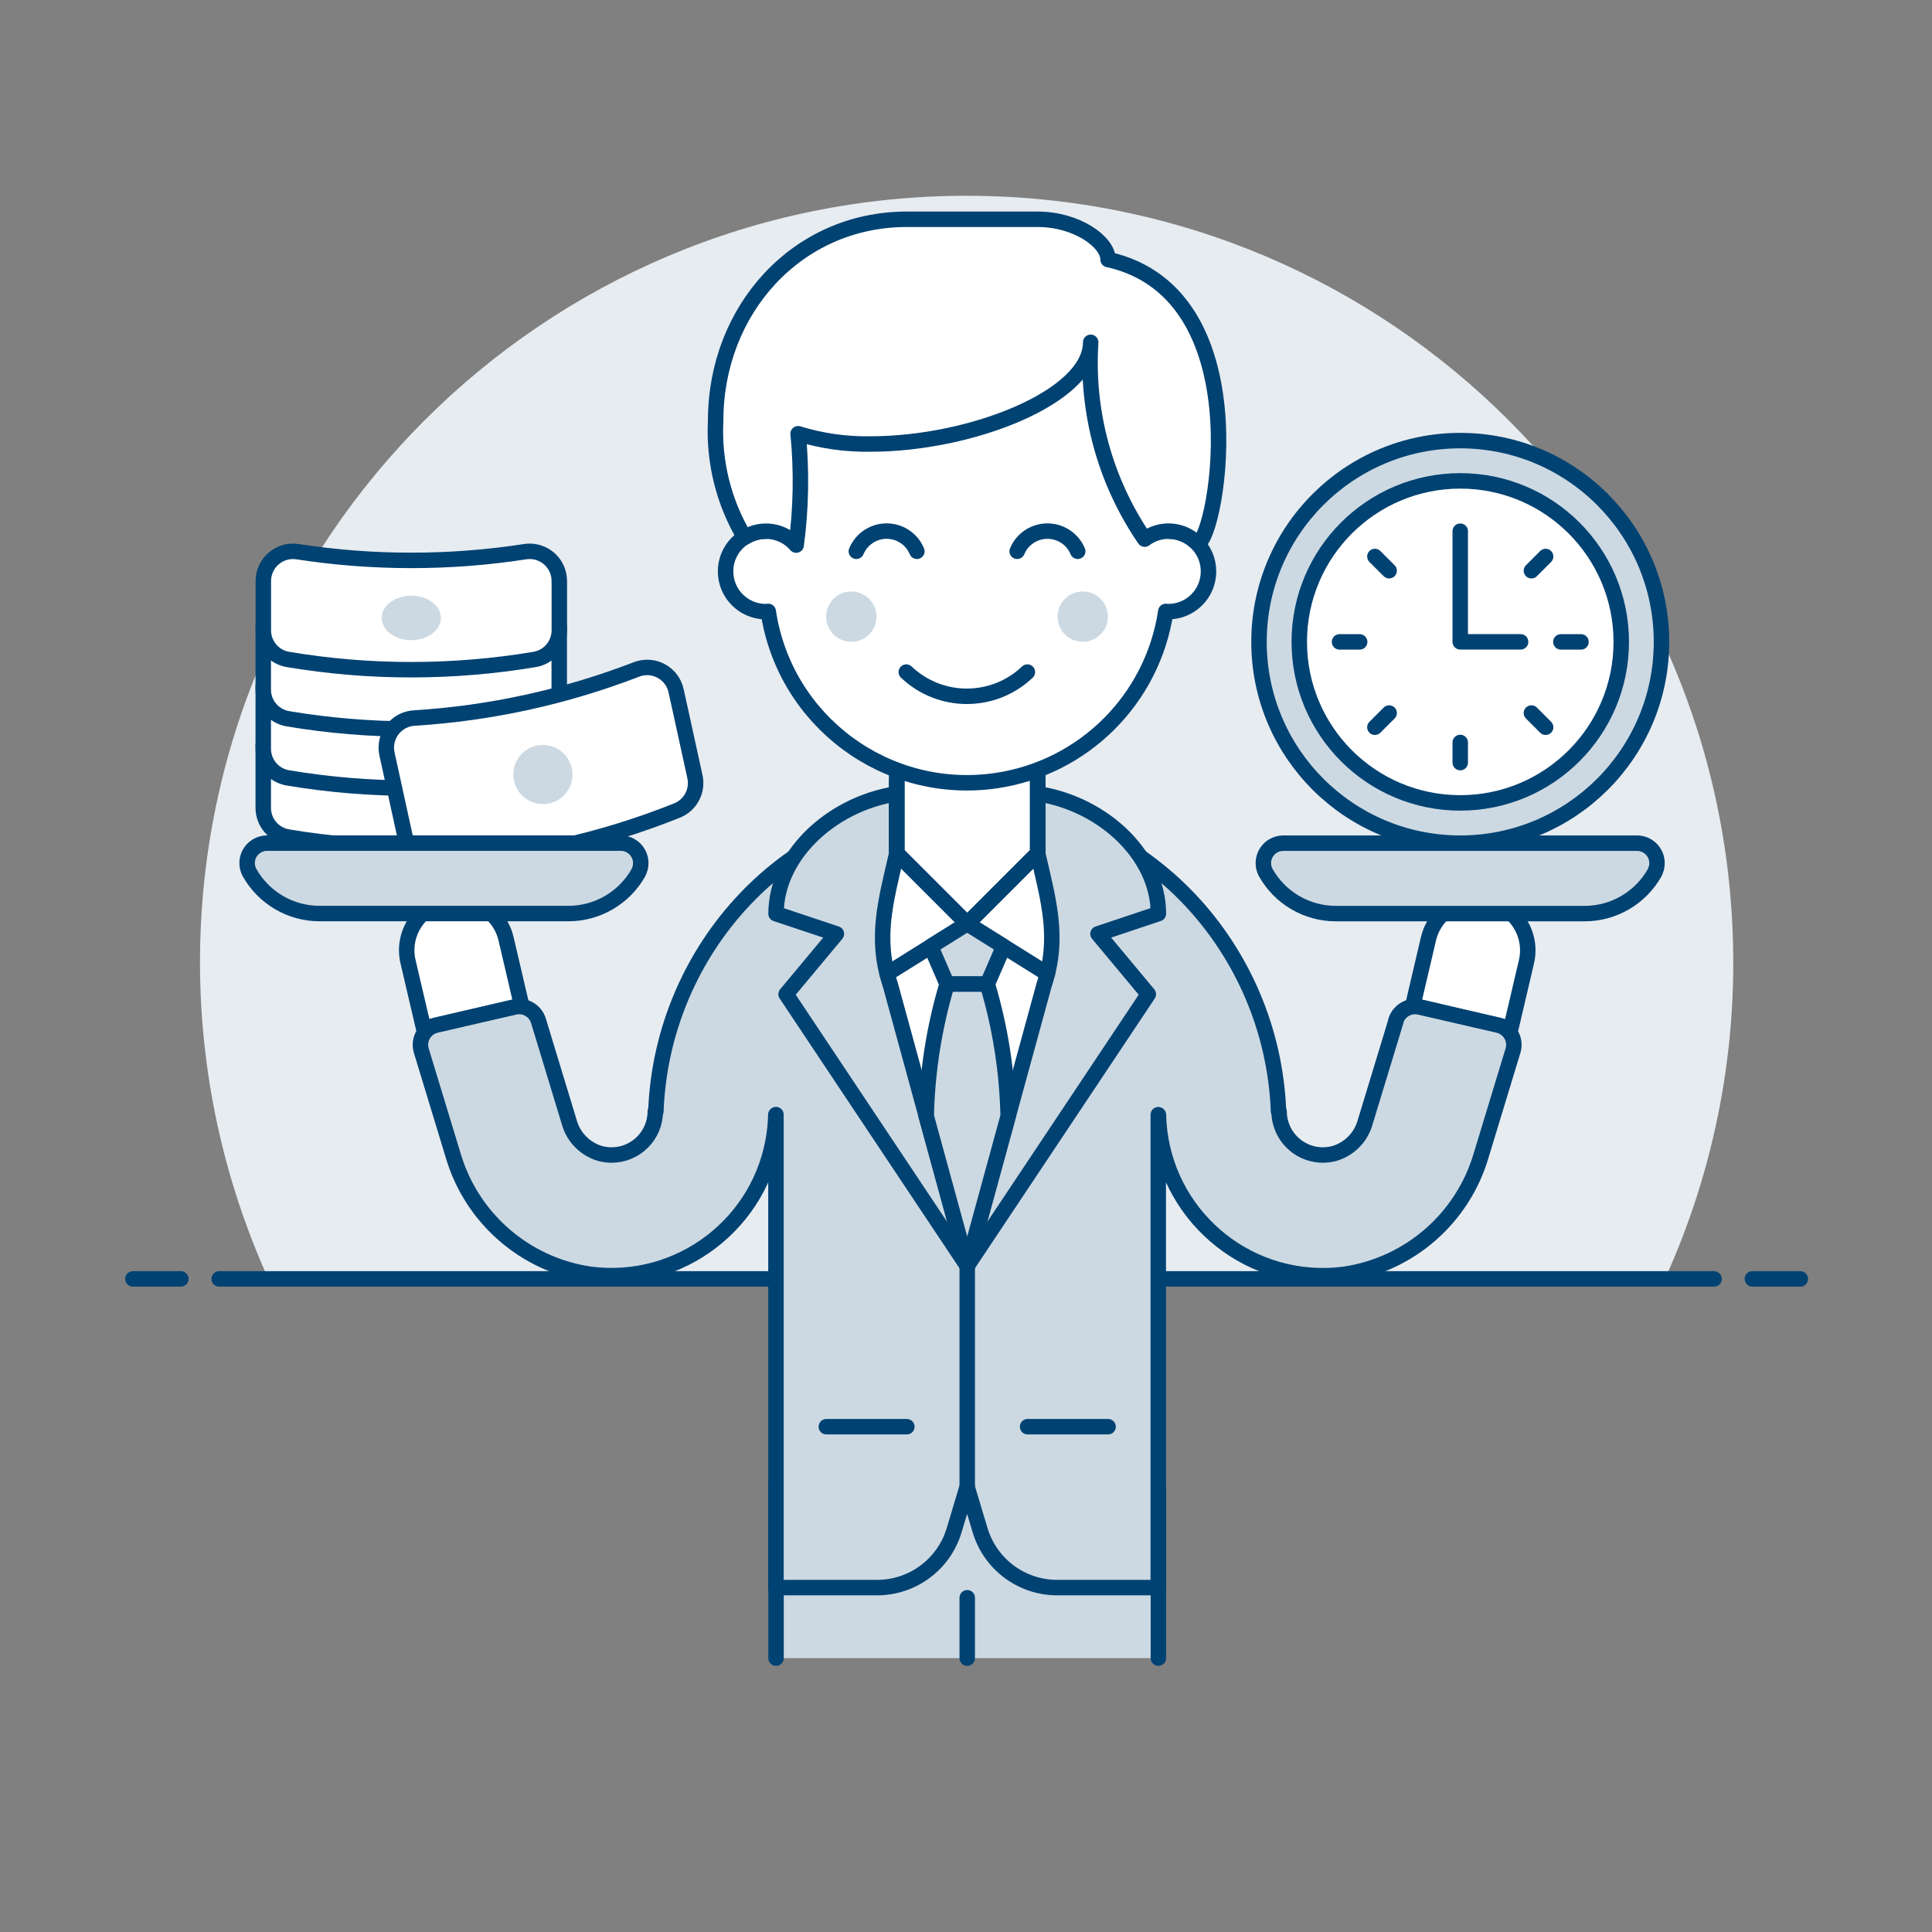 <?xml version="1.0" encoding="UTF-8"?>
<svg xmlns="http://www.w3.org/2000/svg" id="Efficient-Business-1-1--Streamline-Ux.svg" viewBox="0 0 500 500">
  <rect x="0" y="0" width="500" height="500" fill="#808080" stroke="none"/>
  <path d="M448.56,249.14c.04-109.57-88.76-198.43-198.33-198.47-109.57-.04-198.43,88.76-198.47,198.33,0,28.27,6.02,56.23,17.7,81.98h361.43c11.67-25.7,17.7-53.61,17.68-81.84Z" fill="#e7ecf1" stroke-width="0"></path>
  <path d="M56.72,330.98h386.88" fill="none" stroke="#004272" stroke-linecap="round" stroke-linejoin="round" stroke-width="4"></path>
  <path d="M34.4,330.98h12.4" fill="none" stroke="#004272" stroke-linecap="round" stroke-linejoin="round" stroke-width="4"></path>
  <path d="M453.52,330.98h12.4" fill="none" stroke="#004272" stroke-linecap="round" stroke-linejoin="round" stroke-width="4"></path>
  <path d="M385.33,233.28c7,1.64,11.35,8.64,9.71,15.64,0,0,0,0,0,0l-4.03,17.22-25.36-5.95,4.03-17.21c1.64-7,8.65-11.34,15.64-9.7h0Z" fill="#fff" stroke="#004272" stroke-linecap="round" stroke-linejoin="round" stroke-width="4"></path>
  <path d="M115.31,233.26c-7,1.64-11.35,8.64-9.71,15.64,0,0,0,0,0,0l4.03,17.22,25.36-5.95-4.02-17.2c-1.64-7-8.65-11.35-15.65-9.71Z" fill="#fff" stroke="#004272" stroke-linecap="round" stroke-linejoin="round" stroke-width="4"></path>
  <path d="M68.13,192.46v16.62c0,3.74,2.7,6.93,6.39,7.54,21.13,3.54,42.69,3.54,63.82,0,3.69-.62,6.39-3.81,6.39-7.54v-16.62" fill="#fff" stroke="#004272" stroke-linejoin="round" stroke-width="4"></path>
  <path d="M68.13,177.16v16.62c0,3.74,2.7,6.93,6.39,7.54,21.13,3.54,42.69,3.54,63.82,0,3.69-.62,6.39-3.81,6.39-7.54v-16.62" fill="#fff" stroke="#004272" stroke-linejoin="round" stroke-width="4"></path>
  <path d="M68.13,161.84v16.61c-.01,3.75,2.7,6.95,6.39,7.57,21.13,3.54,42.69,3.54,63.82,0,3.69-.62,6.39-3.81,6.39-7.55v-16.63" fill="#fff" stroke="#004272" stroke-linejoin="round" stroke-width="4"></path>
  <path d="M144.74,150.34c0-4.24-3.44-7.66-7.68-7.66-.38,0-.76.03-1.14.09-9.75,1.51-19.6,2.26-29.46,2.26-9.87,0-19.72-.75-29.47-2.26-4.19-.64-8.11,2.24-8.75,6.44-.06.38-.09.75-.09,1.13v12.79c0,3.74,2.7,6.93,6.39,7.54,10.55,1.77,21.22,2.66,31.91,2.65,10.69,0,21.36-.89,31.91-2.65,3.69-.62,6.39-3.81,6.39-7.54v-12.79h-.02Z" fill="#fff" stroke="#004272" stroke-linejoin="round" stroke-width="4"></path>
  <path d="M114.1,159.92c0,3.17-3.43,5.75-7.66,5.75s-7.66-2.57-7.66-5.75,3.43-5.75,7.66-5.75,7.66,2.58,7.66,5.75Z" fill="#ccd9e2" stroke-width="0"></path>
  <path d="M174.97,178.76c-.9-4.13-4.98-6.75-9.11-5.85-.39.08-.77.2-1.14.34-9.2,3.55-18.66,6.39-28.29,8.5-9.64,2.11-19.42,3.47-29.26,4.08-4.23.27-7.44,3.91-7.18,8.14.02.39.08.77.16,1.15l1.32,6.04,3.55,16.23c.8,3.65,4.12,6.19,7.85,6,21.4-1.05,42.47-5.66,62.35-13.63,3.47-1.39,5.43-5.09,4.63-8.74l-3.55-16.22-1.33-6.04Z" fill="#fff" stroke="#004272" stroke-linejoin="round" stroke-width="4"></path>
  <path d="M147.98,198.83c.89,4.13-1.74,8.21-5.87,9.1-4.13.89-8.21-1.74-9.1-5.87-.89-4.13,1.73-8.2,5.86-9.1,4.13-.9,8.21,1.72,9.11,5.85,0,0,0,.01,0,.02Z" fill="#ccd9e2" stroke-width="0"></path>
  <path d="M428.18,225.94c-3.71,6.49-10.61,10.5-18.09,10.5h-64.37c-7.47,0-14.38-4.01-18.08-10.5-1.42-2.48-.56-5.64,1.92-7.05.77-.44,1.65-.68,2.54-.68h91.56c2.85,0,5.17,2.31,5.17,5.17,0,.9-.23,1.78-.68,2.57h.02Z" fill="#ccd9e2" stroke-width="0"></path>
  <path d="M325.83,166.12c0,28.76,23.31,52.08,52.07,52.09,28.76,0,52.08-23.31,52.09-52.07v-.02c0-28.76-23.31-52.08-52.07-52.09-28.76,0-52.08,23.31-52.09,52.07v.02Z" fill="#ccd9e2" stroke="#004272" stroke-linejoin="round" stroke-width="4"></path>
  <path d="M336.25,166.12c0,23.01,18.65,41.67,41.66,41.67,23.01,0,41.67-18.65,41.67-41.66h0c0-23.02-18.65-41.67-41.66-41.68-23.01,0-41.67,18.65-41.67,41.66h0Z" fill="#fff" stroke-width="0"></path>
  <path d="M336.25,166.12c0,23.01,18.65,41.67,41.66,41.67,23.01,0,41.67-18.65,41.67-41.66h0c0-23.02-18.65-41.67-41.66-41.68-23.01,0-41.67,18.65-41.67,41.66h0Z" fill="none" stroke="#004272" stroke-linejoin="round" stroke-width="4"></path>
  <path d="M377.91,137.47v28.64h15.62" fill="none" stroke="#004272" stroke-linecap="round" stroke-linejoin="round" stroke-width="4"></path>
  <path d="M400.01,144.02l-3.68,3.68" fill="none" stroke="#004272" stroke-linecap="round" stroke-linejoin="round" stroke-width="4"></path>
  <path d="M409.16,166.12h-5.21" fill="none" stroke="#004272" stroke-linecap="round" stroke-linejoin="round" stroke-width="4"></path>
  <path d="M400.01,188.21l-3.68-3.68" fill="none" stroke="#004272" stroke-linecap="round" stroke-linejoin="round" stroke-width="4"></path>
  <path d="M377.91,197.36v-5.21" fill="none" stroke="#004272" stroke-linecap="round" stroke-linejoin="round" stroke-width="4"></path>
  <path d="M355.82,188.21l3.69-3.68" fill="none" stroke="#004272" stroke-linecap="round" stroke-linejoin="round" stroke-width="4"></path>
  <path d="M346.67,166.12h5.21" fill="none" stroke="#004272" stroke-linecap="round" stroke-linejoin="round" stroke-width="4"></path>
  <path d="M355.82,144.02l3.69,3.68" fill="none" stroke="#004272" stroke-linecap="round" stroke-linejoin="round" stroke-width="4"></path>
  <path d="M428.18,225.94c-3.71,6.49-10.61,10.5-18.09,10.5h-64.37c-7.47,0-14.38-4.01-18.08-10.5h0c-1.42-2.48-.56-5.64,1.92-7.05.77-.44,1.65-.68,2.54-.68h91.56c2.85,0,5.17,2.31,5.17,5.17,0,.9-.23,1.78-.68,2.57h.02Z" fill="none" stroke="#004272" stroke-linecap="round" stroke-linejoin="round" stroke-width="4"></path>
  <path d="M165.18,225.93c-3.71,6.49-10.61,10.5-18.09,10.5h-64.36c-7.48,0-14.38-4-18.09-10.5-1.42-2.48-.56-5.64,1.92-7.05.77-.44,1.65-.68,2.54-.68h91.56c2.85,0,5.17,2.31,5.17,5.17,0,.9-.23,1.78-.68,2.57h.02Z" fill="#ccd9e2" stroke-width="0"></path>
  <path d="M165.18,225.93c-3.71,6.49-10.61,10.5-18.09,10.5h-64.36c-7.48,0-14.38-4-18.09-10.5h0c-1.42-2.48-.56-5.64,1.92-7.05.77-.44,1.65-.68,2.54-.68h91.56c2.85,0,5.17,2.31,5.17,5.17,0,.9-.23,1.78-.68,2.57h.02Z" fill="none" stroke="#004272" stroke-linecap="round" stroke-linejoin="round" stroke-width="4"></path>
  <path d="M200.84,429.12v-44.27h98.95v44.27" fill="#ccd9e2" stroke="#004272" stroke-linecap="round" stroke-linejoin="round" stroke-width="4"></path>
  <path d="M250.32,413.5v15.62" fill="none" stroke="#004272" stroke-linecap="round" stroke-linejoin="round" stroke-width="4"></path>
  <path d="M361.28,264.21l-8,26.29c-1.13,3.98-4.28,7.07-8.29,8.11-6.08,1.45-12.19-2.3-13.65-8.38-.21-.86-.31-1.74-.31-2.62h-.15c-1.59-42.09-34.32-77.73-76.67-79.72-1.32-.06-2.6,0-3.9,0s-2.58-.08-3.9,0c-42.35,1.98-75.08,37.64-76.67,79.72h-.15c0,6.25-5.09,11.32-11.34,11.31-.88,0-1.76-.11-2.62-.31-4.01-1.05-7.17-4.15-8.29-8.14l-7.99-26.29c-.8-2.62-3.49-4.17-6.16-3.56l-20.34,4.69c-2.8.65-4.55,3.44-3.91,6.24.03.12.06.23.09.35l8.2,26.96c4.74,16.32,18.54,28.39,35.35,30.9,23.3,3.11,44.72-13.25,47.84-36.56.21-1.56.33-3.13.36-4.71l.04-.03v122.41h26.16c9.2,0,17.31-6.03,19.95-14.84l3.36-11.2,3.36,11.2c2.65,8.81,10.75,14.84,19.95,14.84h26.16v-122.39l.04.03c.52,23.51,20,42.15,43.51,41.63,1.57-.03,3.14-.16,4.7-.36,16.81-2.51,30.61-14.58,35.35-30.9l8.2-26.97c.84-2.75-.72-5.67-3.47-6.5-.11-.03-.22-.06-.33-.09l-20.34-4.69c-2.67-.63-5.38.93-6.18,3.56h0Z" fill="#ccd9e2" stroke-width="0"></path>
  <path d="M169.65,287.62h-.05v.23c.01-.08.03-.15.05-.23Z" fill="#004272" stroke-width="0"></path>
  <path d="M331.04,287.62h-.06c.02.08.06.15.08.23,0-.08-.02-.15-.02-.23Z" fill="#004272" stroke-width="0"></path>
  <path d="M361.28,264.21l-8,26.29c-1.13,3.98-4.28,7.07-8.29,8.11-6.08,1.45-12.19-2.3-13.65-8.38-.21-.86-.31-1.74-.31-2.62h-.15c-1.59-42.09-34.32-77.73-76.67-79.72-1.32-.06-2.6,0-3.9,0s-2.58-.08-3.9,0c-42.35,1.98-75.08,37.64-76.67,79.72h-.15c0,6.25-5.09,11.32-11.34,11.31-.88,0-1.76-.11-2.62-.31-4.01-1.05-7.17-4.15-8.29-8.14l-7.99-26.29c-.8-2.62-3.49-4.17-6.16-3.56l-20.34,4.69c-2.8.65-4.55,3.44-3.91,6.24.03.12.06.23.09.35l8.2,26.96c4.74,16.32,18.54,28.39,35.35,30.9,23.3,3.11,44.72-13.25,47.84-36.56.21-1.56.33-3.13.36-4.71l.04-.03v122.41h26.16c9.2,0,17.31-6.03,19.95-14.84l3.36-11.2,3.36,11.2c2.65,8.81,10.75,14.84,19.95,14.84h26.16v-122.39l.04.03c.52,23.51,20,42.15,43.51,41.63,1.57-.03,3.14-.16,4.7-.36,16.81-2.51,30.61-14.58,35.35-30.9l8.2-26.97c.84-2.75-.72-5.67-3.47-6.5-.11-.03-.22-.06-.33-.09l-20.34-4.69c-2.67-.63-5.38.93-6.18,3.56h0Z" fill="none" stroke="#004272" stroke-linecap="round" stroke-linejoin="round" stroke-width="4"></path>
  <path d="M299.79,236.45c0-15.65-15.35-29.34-32.94-31.25h-33.06c-17.6,1.93-32.95,15.62-32.95,31.27l15.62,5.21-13.02,15.62,46.87,70.31,46.87-70.31-13.02-15.62,15.62-5.23Z" fill="#ccd9e2" stroke="#004272" stroke-linecap="round" stroke-linejoin="round" stroke-width="4"></path>
  <path d="M268.55,220.83v-18.23h-36.46v18.23c-2.85,12.35-5.69,21.99-1.68,34.01l19.91,72.76,19.91-72.76c4.01-12.02,1.16-21.66-1.69-34.01Z" fill="#fff" stroke="#004272" stroke-linecap="round" stroke-linejoin="round" stroke-width="4"></path>
  <path d="M271.06,252.01l-20.74-12.96-20.74,12.96" fill="none" stroke="#004272" stroke-linecap="round" stroke-linejoin="round" stroke-width="4"></path>
  <path d="M259.74,244.94l-4.22,9.74h-10.42l-4.22-9.74,9.43-5.89,9.42,5.89Z" fill="#ccd9e2" stroke="#004272" stroke-linecap="round" stroke-linejoin="round" stroke-width="4"></path>
  <path d="M260.91,288.86c-.25-11.59-2.06-23.08-5.39-34.18h-10.42c-3.32,11.1-5.14,22.6-5.39,34.18l10.6,38.73,10.6-38.73Z" fill="#ccd9e2" stroke="#004272" stroke-linecap="round" stroke-linejoin="round" stroke-width="4"></path>
  <path d="M268.55,220.83l-18.23,18.23-18.23-18.23v-28.64h36.46v28.64Z" fill="#fff" stroke="#004272" stroke-linecap="round" stroke-linejoin="round" stroke-width="4"></path>
  <path d="M268.55,220.83l-18.23,18.23-18.23-18.23v-28.64h36.46v28.64Z" fill="none" stroke="#004272" stroke-linecap="round" stroke-linejoin="round" stroke-width="4"></path>
  <path d="M250.32,384.85v-57.26" fill="none" stroke="#004272" stroke-linecap="round" stroke-linejoin="round" stroke-width="4"></path>
  <path d="M265.94,369.23h20.83" fill="none" stroke="#004272" stroke-linecap="round" stroke-linejoin="round" stroke-width="4"></path>
  <path d="M213.86,369.23h20.83" fill="none" stroke="#004272" stroke-linecap="round" stroke-linejoin="round" stroke-width="4"></path>
  <path d="M302.35,137.46v-13.02c0-28.76-23.33-52.08-52.09-52.07-28.76,0-52.07,23.32-52.07,52.07v13.02c-5.75,0-10.42,4.66-10.41,10.42,0,5.75,4.66,10.41,10.41,10.41.22,0,.42-.05.63-.06,4.23,28.41,30.7,48.01,59.11,43.78,22.63-3.37,40.4-21.14,43.78-43.78.21,0,.42.06.64.06,5.75,0,10.42-4.66,10.41-10.42,0-5.75-4.66-10.41-10.41-10.41h0Z" fill="#fff" stroke="#004272" stroke-linecap="round" stroke-linejoin="round" stroke-width="4"></path>
  <path d="M234.55,173.93c8.77,8.36,22.56,8.36,31.34,0" fill="none" stroke="#004272" stroke-linecap="round" stroke-linejoin="round" stroke-width="4"></path>
  <path d="M278.91,142.67c-1.8-4.33-6.77-6.37-11.1-4.57-2.07.86-3.71,2.5-4.57,4.57" fill="none" stroke="#004272" stroke-linecap="round" stroke-linejoin="round" stroke-width="4"></path>
  <path d="M237.29,142.67c-1.8-4.33-6.76-6.37-11.09-4.58-2.07.86-3.72,2.51-4.58,4.58" fill="none" stroke="#004272" stroke-linecap="round" stroke-linejoin="round" stroke-width="4"></path>
  <path d="M213.81,159.59c0,3.6,2.92,6.51,6.51,6.51s6.51-2.92,6.51-6.51-2.92-6.51-6.51-6.51-6.51,2.92-6.51,6.51Z" fill="#ccd9e2" stroke-width="0"></path>
  <path d="M273.7,159.59c0,3.6,2.92,6.51,6.51,6.51s6.51-2.92,6.51-6.51-2.92-6.51-6.51-6.51-6.51,2.92-6.51,6.51Z" fill="#ccd9e2" stroke-width="0"></path>
  <path d="M286.77,67.17c0-4.55-8.05-10.42-18.23-10.42h-33.85c-28.55,0-49.48,23.55-49.48,52.08-.55,10.61,2.06,21.14,7.5,30.26,4.32-2.76,10.01-1.91,13.34,1.98,1.28-9.55,1.44-19.22.5-28.82,6.07,1.87,12.4,2.77,18.75,2.66,26.08,0,56.97-12.21,56.97-26.32-1.18,18.07,3.73,36,13.97,50.94,3.89-2.94,9.31-2.73,12.96.5.14.06.27.14.38.23,4.19,4.22,18.42-63.93-22.81-73.1h0Z" fill="#fff" stroke-width="0"></path>
  <path d="M286.77,67.17c0-4.55-8.05-10.42-18.23-10.42h-33.85c-28.55,0-49.48,23.55-49.48,52.08-.55,10.61,2.06,21.14,7.5,30.26,4.32-2.76,10.01-1.91,13.34,1.98,1.28-9.55,1.44-19.22.5-28.82,6.07,1.87,12.4,2.77,18.75,2.66,26.08,0,56.97-12.21,56.97-26.32-1.18,18.07,3.73,36,13.97,50.94,3.89-2.94,9.31-2.73,12.96.5.14.06.27.14.38.23,4.19,4.22,18.42-63.93-22.81-73.1h0Z" fill="none" stroke="#004272" stroke-linejoin="round" stroke-width="4"></path>
</svg>
